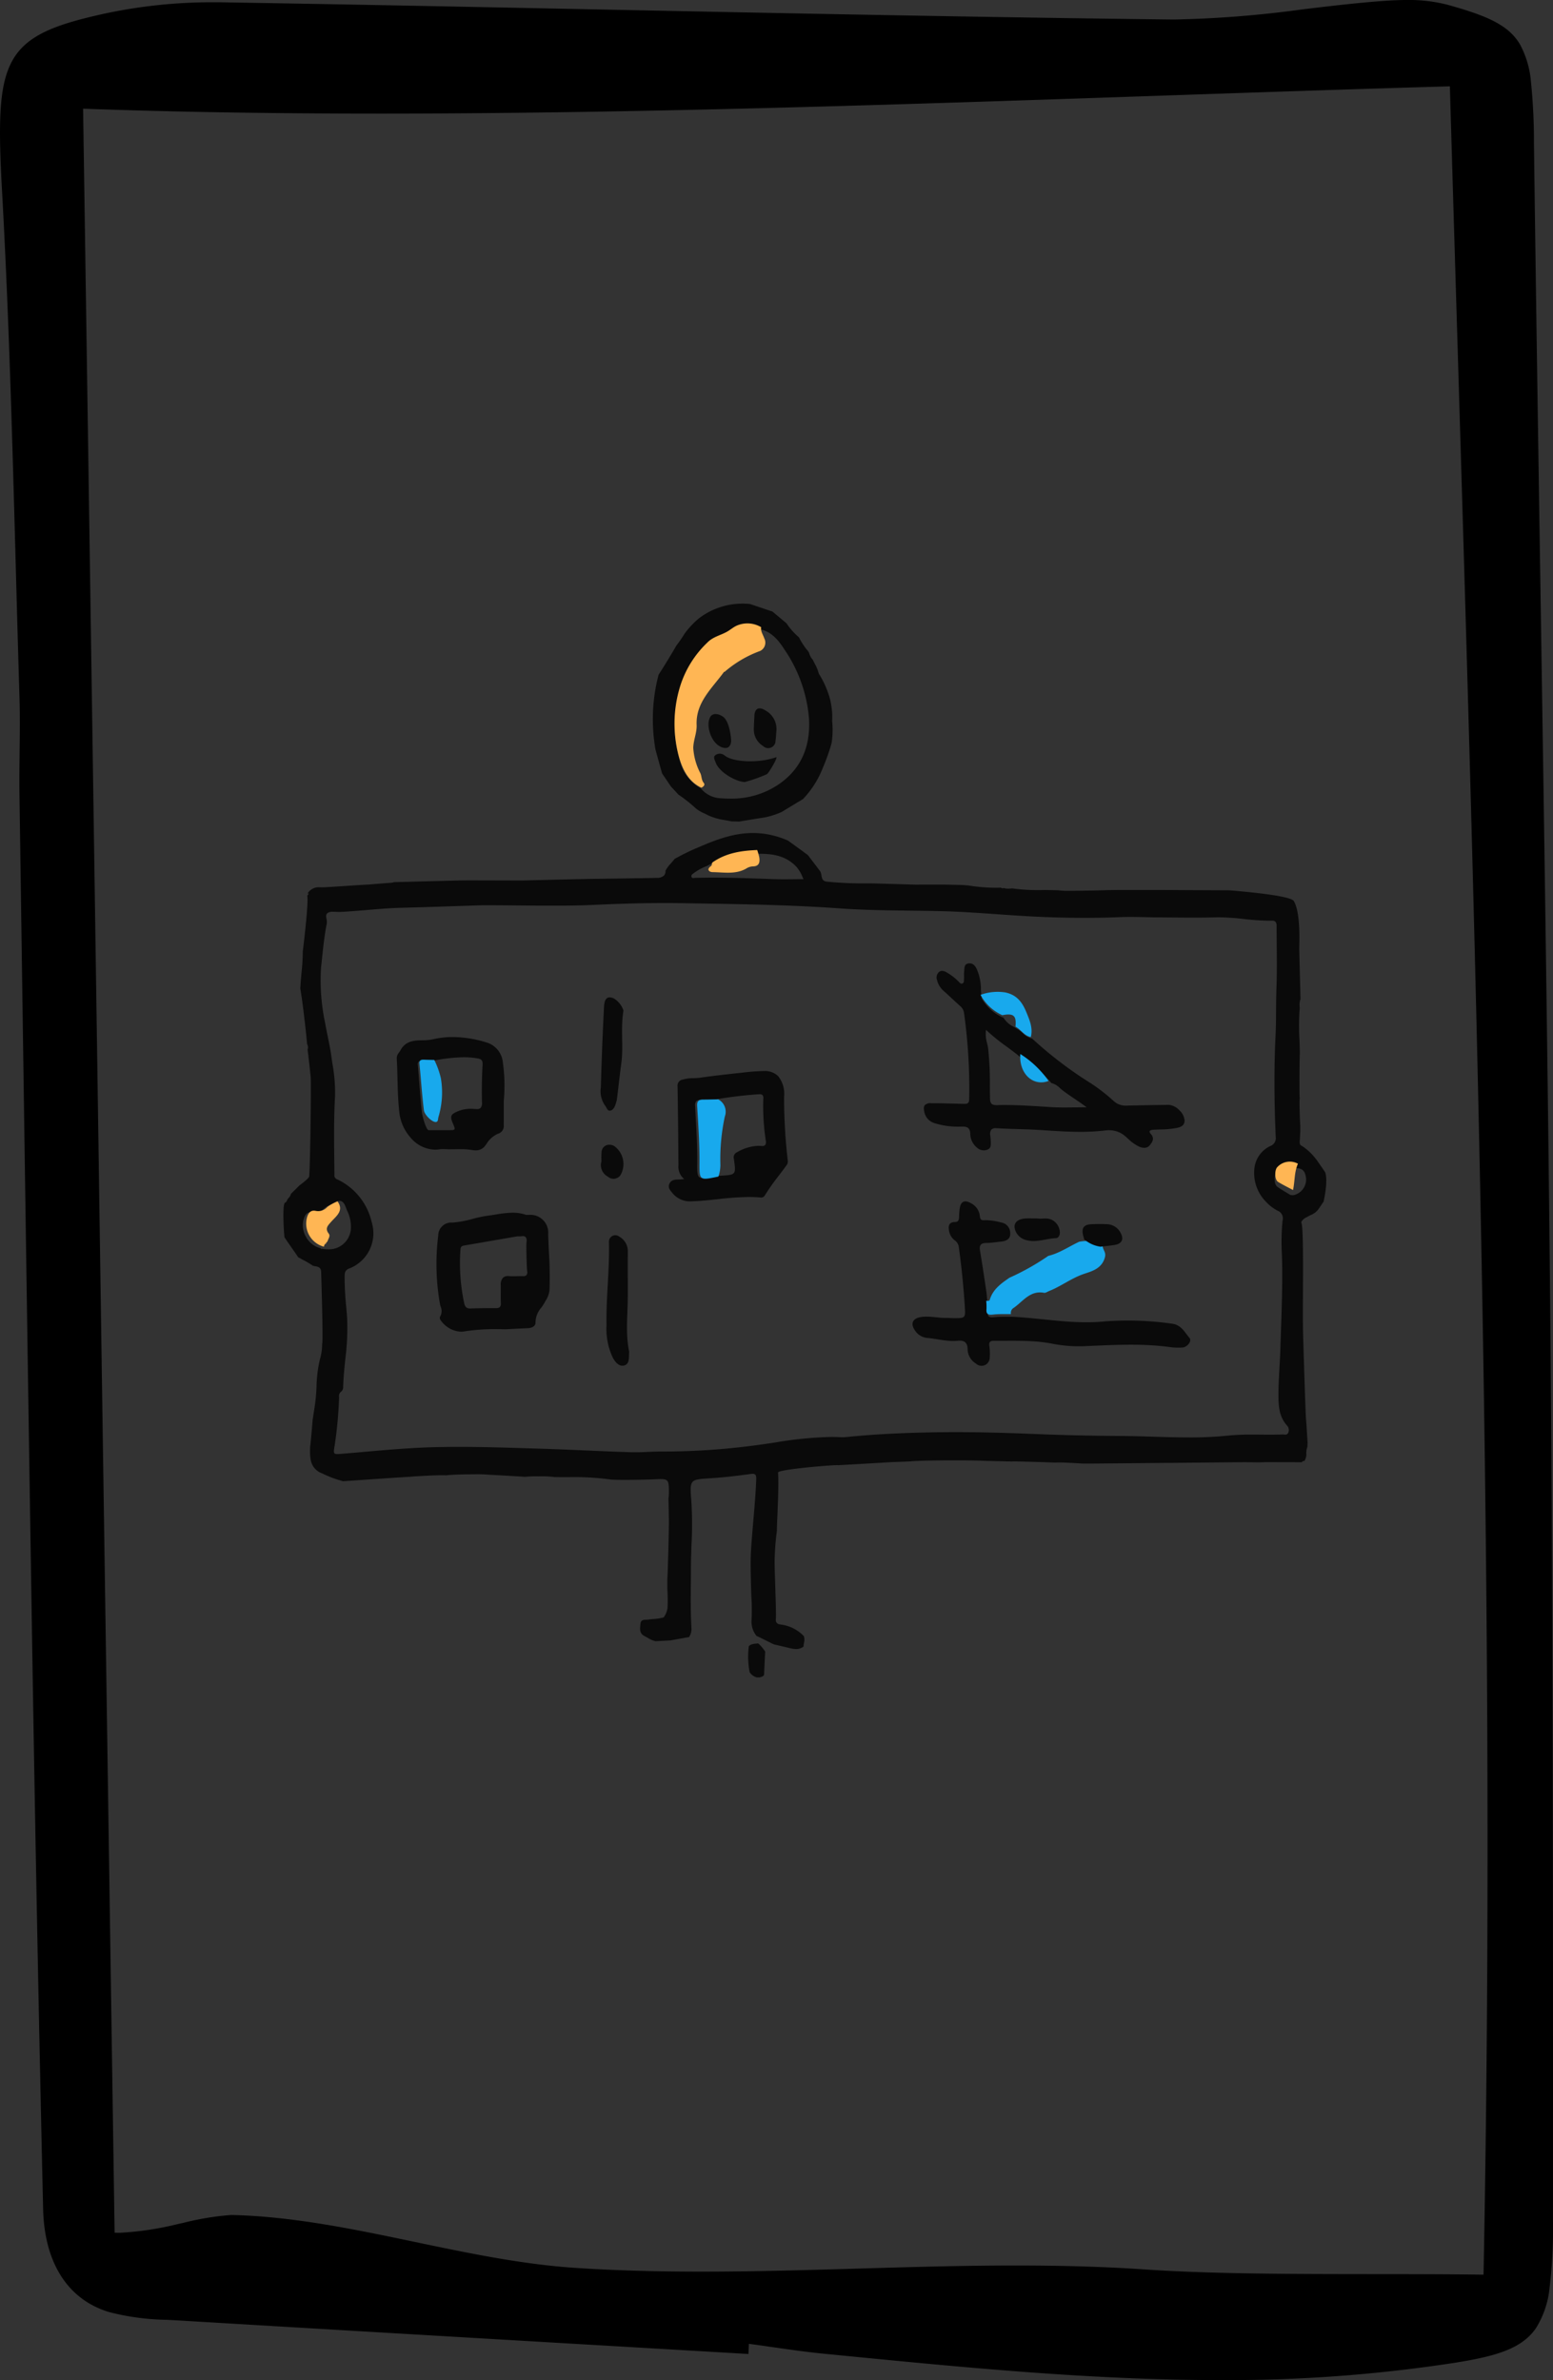 <svg xmlns="http://www.w3.org/2000/svg" xmlns:xlink="http://www.w3.org/1999/xlink" width="274" height="420" viewBox="0 0 274 420">
  <rect x="0" y="0" width="274" height="420" fill="#333333" stroke="none"/>
  <defs>
    <clipPath id="clip-path">
      <path id="Clip_2" data-name="Clip 2" d="M0,0H274V420H0Z" fill="none"/>
    </clipPath>
    <clipPath id="clip-path-2">
      <path id="Clip_4" data-name="Clip 4" d="M0,0H31.713V38.456H0Z" transform="translate(0.181 0.519)" fill="none"/>
    </clipPath>
  </defs>
  <g id="Groupe_14" data-name="Groupe 14" transform="translate(-142 -263)">
    <g id="Group_3" data-name="Group 3" transform="translate(142 263)">
      <path id="Clip_2-2" data-name="Clip 2" d="M0,0H274V420H0Z" fill="none"/>
      <g id="Group_3-2" data-name="Group 3" clip-path="url(#clip-path)">
        <path id="Fill_1" data-name="Fill 1" d="M215.086,420c-22.313,0-44.979-2.222-66.9-4.372l-2.673-.262c-3.086-.3-6.212-.749-9.235-1.181-1.362-.195-2.768-.4-4.151-.58q-.015.371-.029.74v.005c-.014.349-.027.7-.042,1.048l-23.92-1.4-.047,0c-25.178-1.473-51.213-3-76.818-4.531-.612-.037-1.235-.07-1.837-.1A43.262,43.262,0,0,1,19.248,408c-7.286-2.2-11.42-8.673-11.641-18.213C6.887,358.484,6.244,325.482,5.7,291.7c-.7-43.269-1.338-87.261-1.952-129.8v-.008l-.035-2.434q-.138-9.582-.277-19.164c-.037-2.527-.006-5.1.024-7.586.038-3.158.077-6.42-.021-9.626-.246-7.957-.465-16.05-.677-23.877v-.011C2.175,77.75,1.574,55.581.367,33.836-.308,21.674-.218,15.128,2.115,10.818c2.471-4.563,7.521-6.45,15.976-8.336A90.613,90.613,0,0,1,37.776.4c.542,0,1.089,0,1.628.013,22.557.37,45.49.836,67.669,1.287h.044c32.446.66,66,1.342,99,1.736.369,0,.744.007,1.117.007a193.481,193.481,0,0,0,22.728-1.809C234.442,1.1,239.069.544,243.624.2c1.773-.134,3.223-.2,4.564-.2a27.245,27.245,0,0,1,7.392.891c6.728,1.894,10.52,3.481,12.572,6.9a16.827,16.827,0,0,1,1.96,6.654,103.857,103.857,0,0,1,.529,10.892c.351,27.046.775,54.512,1.184,81.074v.012c.616,39.973,1.253,81.306,1.657,121.963.549,55.79.53,112.968.512,163.415a86.284,86.284,0,0,1-.6,11.92,16.4,16.4,0,0,1-2.43,7.159c-2.5,3.587-6.954,4.9-14.306,6.072A262.491,262.491,0,0,1,215.086,420Zm-35.844-20.218c8.419,0,15.881.229,22.813.7,11.767.8,26.4.81,40.544.82,6.747.005,13.117.01,19.144.1,2.228-113.869-1.221-228.633-4.556-339.617-.459-15.268-.933-31.05-1.383-46.552-16.754.483-33.626,1.058-51.489,1.668-45.324,1.547-92.188,3.146-137.2,3.146-19.1,0-36.256-.282-52.454-.863.932,62.089,1.866,125.368,2.77,186.563l0,.293c.913,61.822,1.857,125.748,2.791,187.953.253.015.529.023.82.023a54.951,54.951,0,0,0,10.439-1.572l.851-.183a49.091,49.091,0,0,1,8.408-1.389l.193,0c10.758.246,21.7,2.539,32.282,4.757,9.257,1.94,18.83,3.946,28.229,4.569,6.8.449,14.1.667,22.336.667,9.245,0,18.641-.275,27.728-.541S170,399.781,179.242,399.781Z"/>
      </g>
    </g>
    <g id="Group_56" data-name="Group 56" transform="translate(191.316 369)">
      <path id="Fill_1-2" data-name="Fill 1" d="M90.466,144a5.433,5.433,0,0,1-1.3-.21c-.157-.034-2.531-.591-2.628-.616-.17-.07-.714-.342-1.29-.631-.77-.386-1.642-.823-1.756-.842a3.933,3.933,0,0,1-.9-2.62,36.778,36.778,0,0,0-.032-4.428c-.08-2.581-.181-5.793-.079-7.648.106-1.9.273-3.83.434-5.695.2-2.358.416-4.8.505-7.206.018-.483-.029-.738-.165-.878a.613.613,0,0,0-.472-.147,3.45,3.45,0,0,0-.472.041c-2.587.363-4.879.607-7.007.745l-.139.009c-1.712.11-2.571.165-2.985.645s-.362,1.42-.216,3.167a67.2,67.2,0,0,1,.041,7.9c-.047,1.374-.1,2.794-.1,4.191,0,.9-.009,1.819-.017,2.707-.023,2.608-.047,5.3.116,7.95a2.585,2.585,0,0,1-.43,1.451l-.449.081-.011,0-2.82.508-2.638.143a4.852,4.852,0,0,1-1.406-.609c-.173-.1-.351-.2-.531-.29-.9-.458-.821-1.232-.74-1.98.008-.072.015-.143.022-.214.064-.669.546-.686,1.012-.7a3.213,3.213,0,0,0,.391-.03c.144-.023.417-.05.733-.081a10.125,10.125,0,0,0,1.951-.294,3.567,3.567,0,0,0,.69-1.734,30.315,30.315,0,0,0-.03-3.153v-.021c0-.088-.007-.154-.008-.193q0-.419,0-.836t0-.836c.075-.851.249-7.287.265-9.369.043-.4-.066-4.753-.067-4.8.008-.091.018-.182.028-.273a6.236,6.236,0,0,0,.048-.664c0-2.143,0-2.529-1.455-2.529-.312,0-.7.018-1.114.037-.63.029-3.106.1-5.213.1-1.178,0-2.017-.023-2.493-.069a48.973,48.973,0,0,0-7.551-.411c-.754,0-1.534,0-2.3-.017a19.361,19.361,0,0,0-2.872-.124,19.675,19.675,0,0,0-2.4.084c-.508-.05-5.878-.355-6.226-.362a23.264,23.264,0,0,0-2.646-.087c-1.571,0-3.831.047-5.031.181-.14-.011-.351-.017-.625-.017-1.634,0-5.1.2-5.873.284h-.005c-.366,0-6.472.42-9.753.646h-.005l-1.9.13a19.053,19.053,0,0,1-3.636-1.347c-.255-.112-.438-.193-.52-.225-1.738-.983-1.713-2.659-1.689-4.281l0-.2c.084-.315.433-4.431.456-4.8l.119-.768q.071-.457.141-.914a32.828,32.828,0,0,0,.42-4.1,23.48,23.48,0,0,1,.574-4.773,9.885,9.885,0,0,0,.42-2.765c.005-.058.009-.1.012-.13.18-.477-.152-11.463-.191-12.714-.049-.741-.558-.833-1.05-.922a3.762,3.762,0,0,1-.4-.088,16.316,16.316,0,0,0-1.8-1.063c-.369-.2-.687-.376-.83-.465-.037-.1-.585-.882-1.165-1.713S.224,71.418.2,71.33c-.112-.7-.4-5.371.023-6.052A.865.865,0,0,0,.7,64.667c.065-.089.139-.174.211-.256a1.478,1.478,0,0,0,.425-.741c.621-.614,1.083-1.07,1.5-1.479.558-.42,1.84-1.42,1.706-1.632.155-.309.4-16.57.264-17.576-.077-.829-.431-3.987-.535-4.759a1.208,1.208,0,0,0-.086-.97c-.029-.422-.4-4.014-.493-4.575,0-.161-.42-3.651-.711-5.215.021-.542.11-1.572.2-2.663a36.6,36.6,0,0,0,.239-3.882l.018-.152c.308-2.549,1-8.6.776-9.7a.451.451,0,0,1,.1-.139c.074-.082.151-.167.081-.309l-.132.067-.016.008A2.316,2.316,0,0,1,6.4,9.572c.07,0,.143,0,.216.006a1.232,1.232,0,0,0,.142.005c.6,0,2.651-.137,4.639-.269,1.6-.107,3.11-.207,3.618-.219.717-.07,3.447-.28,4.073-.319l.315-.07.177-.039L31.1,8.37l.859-.01H32l.545-.007,3.221.008h.04c2.2.006,5.2.015,6.339.016L45.205,8.3l.073,0,6.462-.156.8-.013.4-.006c.238-.006.48-.014.72-.023.072,0,.9-.014,2.055-.029h.005c2.894-.039,7.739-.1,10.148-.158a1.826,1.826,0,0,0,1.272-.4,1.164,1.164,0,0,0,.276-.868,6.11,6.11,0,0,1,.969-1.313c.215-.242.437-.493.63-.759a39.888,39.888,0,0,1,3.824-1.893l.009,0C75.774,1.424,79.089,0,82.831,0A14.924,14.924,0,0,1,84.873.14,15.626,15.626,0,0,1,89,1.324c.346.223,3.2,2.319,3.524,2.558l.007,0,2.167,2.856a1.972,1.972,0,0,1,.227.729c.092.517.188,1.052.987,1.114a64.864,64.864,0,0,0,6.827.308q.425,0,.85,0l.715.008L107.9,9l3.6.106h.093l1.595-.009,1.3,0,2.535.007,1.329.035.118,0,1.448.038.406.035.026,0,.506.043a30.637,30.637,0,0,0,4.806.4c.321,0,.644-.006.961-.017a.314.314,0,0,0,.244.115.578.578,0,0,0,.222-.053,2.387,2.387,0,0,0,.777.117,5.692,5.692,0,0,0,.69-.052,31.711,31.711,0,0,0,4.592.307c.373,0,.762-.005,1.156-.015.625.005,2.241.039,2.4.05a14.966,14.966,0,0,0,2.3.089c2.513,0,6.2-.11,6.343-.116.168-.006,1.778-.026,2.4-.032H154.1c.835,0,2.642.012,3.961.021h.02l1.267.008,7.62.035.325.028c6.684.577,10.369,1.19,10.952,1.821,1.146,1.846,1.03,6.534.992,8.075v.007c-.005.209-.009.359-.007.432.025,1.125.082,3.359.133,5.33v.057c.044,1.71.082,3.186.086,3.446A2.839,2.839,0,0,0,179.3,30.6a4.035,4.035,0,0,1-.032.895,43.81,43.81,0,0,0,.009,5.147c.037,1.092.07,2.034.049,2.421-.037.645-.113,7.375,0,7.772-.119.257.034,4.069.083,4.826q0,.482,0,.963-.012.243-.023.486v.006c-.016.338-.032.688-.055,1.031,0,.038-.005.076-.008.115v.008c-.03.4-.062.814.426.971a10.167,10.167,0,0,1,2.434,2.3l.113.131,1.038,1.508.444.644c.615,1.449-.245,5.2-.257,5.229l-.56.822-.017.025-.234.344a3.068,3.068,0,0,1-1.462,1.173c-.21.106-.426.215-.627.34a1.914,1.914,0,0,0-1.025.887.147.147,0,0,0,.031.156c.307,1.055.281,6.964.257,12.176-.013,2.786-.024,5.418.015,7.078.028,1.134.444,15.019.536,15.488.012.162.024.325.037.488s.025.325.037.488q.046.743.093,1.485l.009.147.013.21.079,1.263q-.01.166-.02.332l0,.033q-.012.184-.023.369a2.875,2.875,0,0,0-.183,1.1,2.334,2.334,0,0,1-.328,1.352.478.478,0,0,0-.074-.006.486.486,0,0,0-.4.244c-.381-.009-1.228-.017-1.583-.017h-.129c-.612,0-3.635-.009-4.541-.009l-1.372.039-.076,0-2.157-.032c-.54,0-6.624.057-13.064.116h-.142c-6.847.063-13.928.127-14.628.129-.161,0-.325-.005-.487-.006-.105,0-.209,0-.314,0h-.012l-.151,0-.25-.015h-.011c-.757-.048-2.769-.174-3.927-.174-.261,0-.464.007-.6.02l-.5-.017c-1.464-.051-5.351-.186-6.755-.186-.23,0-.384,0-.458.011l-5.015-.126c-1.008-.049-2.848-.078-5.048-.078-3.115,0-6.916.059-7.9.189l-1.557.06-1.583.061c-.087,0-1.231.069-2.68.154-2.575.152-6.1.36-6.909.387a1.359,1.359,0,0,0-.146-.005c-1.386,0-9.891.729-10.383,1.255a.069.069,0,0,0-.023.05c.129,1.97-.026,5.561-.129,7.937-.052,1.2-.09,2.071-.067,2.21-.005.059-.021.21-.044.424a44.385,44.385,0,0,0-.362,4.868c-.017.764.047,2.77.115,4.894.079,2.466.16,5.015.1,5.46-.075.621.188.947.827,1.026a6.8,6.8,0,0,1,4.116,2.055,2.219,2.219,0,0,1,.017,1.205,4.248,4.248,0,0,0-.076.622A2.052,2.052,0,0,1,90.466,144ZM8.716,13.89a1.754,1.754,0,0,0-.782.143c-.492.24-.411.69-.326,1.166a2.133,2.133,0,0,1,.047.753c-.431,2.193-.663,4.454-.888,6.641l0,.045Q6.7,23.2,6.645,23.77a36.111,36.111,0,0,0,.743,9.88c.132.778.3,1.571.454,2.338.222,1.072.451,2.177.6,3.277.066.486.139.977.21,1.453a28.248,28.248,0,0,1,.459,5.813c-.214,3.659-.174,7.38-.135,10.978v.015c.01.917.02,1.866.026,2.8a.736.736,0,0,0,.514.8,11.03,11.03,0,0,1,6.052,7.511,6.654,6.654,0,0,1-3.923,8.2c-.7.258-.833.659-.846,1.356a52,52,0,0,0,.276,5.3c.057.656.115,1.33.163,1.995a42.933,42.933,0,0,1-.32,7.4c-.163,1.605-.331,3.263-.372,4.9a1.019,1.019,0,0,1-.3.744,1,1,0,0,0-.423.979c0,.057,0,.115,0,.173a73.468,73.468,0,0,1-.769,8.348l-.024.145c-.119.726-.179,1.091-.028,1.268.086.1.24.143.531.143.2,0,.453-.019.814-.048,1.34-.108,2.7-.228,4.019-.344,3.8-.334,7.725-.679,11.6-.8,1.6-.048,3.25-.072,5.039-.072,4.2,0,8.478.135,12.61.265l1.771.055c2.684.082,5.413.2,8.051.315,2.57.112,5.226.227,7.84.309.234.007.472.011.728.011.8,0,1.613-.035,2.4-.069s1.587-.069,2.38-.069h.242c.268,0,.542,0,.813,0a121.035,121.035,0,0,0,14.6-.984c1.434-.174,2.888-.392,4.294-.6a66.9,66.9,0,0,1,9.88-.984c.6,0,1.195.016,1.767.049.074,0,.153.006.234.006.293,0,.589-.027.845-.053,4.929-.491,10.174-.756,16.507-.833.867-.011,1.765-.016,2.669-.016,5.269,0,10.435.183,14.346.343,4.584.188,9.484.3,14.98.335,1.834.013,3.7.07,5.5.125,2.057.063,4.184.128,6.276.128a65.42,65.42,0,0,0,6.895-.317,41.56,41.56,0,0,1,4.322-.183c.52,0,1.032,0,1.527.008h.057c.481,0,.978.007,1.468.007.864,0,1.567-.012,2.214-.036h.052c.068,0,.142.005.214.01s.154.011.23.011a.542.542,0,0,0,.574-.328,1.179,1.179,0,0,0-.2-1.248c-1.435-1.584-1.543-3.49-1.532-5.638.007-1.531.1-3.087.181-4.592.061-1.081.125-2.2.158-3.3.033-1.081.07-2.173.106-3.228.128-3.772.26-7.672.21-11.508-.009-.677-.03-1.363-.05-2.025a38.848,38.848,0,0,1,.117-5.867,1.468,1.468,0,0,0-.917-1.8,7.484,7.484,0,0,1-2-1.546l-.057-.055a7.251,7.251,0,0,1-1.974-5.968,4.952,4.952,0,0,1,2.773-3.81,1.484,1.484,0,0,0,.974-1.631c-.286-6.544-.3-12.39-.03-17.872.073-1.489.082-3,.091-4.468.008-1.247.016-2.534.063-3.8.1-2.635.074-5.318.05-7.913-.01-1.068-.02-2.169-.022-3.251,0-.545-.265-.845-.743-.845h-.038c-.207.007-.421.01-.636.01a42.148,42.148,0,0,1-4.358-.3,42.054,42.054,0,0,0-4.368-.3c-.185,0-.369,0-.547.007-1.175.032-2.463.048-3.936.048-1.294,0-2.61-.012-3.882-.023-.818-.007-1.661-.015-2.491-.019-.744,0-1.5-.021-2.23-.038-.848-.019-1.722-.039-2.583-.039-.645,0-1.224.011-1.769.034-2.018.083-4.123.125-6.258.125-2.322,0-4.775-.05-7.29-.149-2.726-.108-5.494-.3-8.17-.488-3.393-.237-6.9-.481-10.361-.555-1.6-.033-3.224-.054-4.8-.073h-.011c-4.162-.052-8.465-.105-12.681-.406-8.574-.613-17.3-.749-25.742-.881L70.3,12.38c-.958-.015-1.951-.023-2.951-.023-3.742,0-7.709.1-12.486.321-2.157.1-4.5.144-7.369.144-1.849,0-3.722-.018-5.705-.037-2.131-.02-4.334-.042-6.671-.042-1.055.034-2.2.073-3.422.114h-.008c-3.288.111-7.009.237-10.756.331-2.085.053-4.195.229-6.235.4-1.556.13-3.164.265-4.75.343-.051,0-.1,0-.16,0-.177,0-.361-.012-.539-.023H9.239C9.065,13.9,8.886,13.89,8.716,13.89ZM6.773,73.36h0a6.208,6.208,0,0,0,1.066.1,3.875,3.875,0,0,0,4.067-3.616,6.27,6.27,0,0,0-.651-3.173c-.092-.232-.186-.469-.271-.7-.262-.712-.615-1.058-1.081-1.058a1.709,1.709,0,0,0-.909.341c-.191.1-.4.195-.594.284a4.423,4.423,0,0,0-1.235.726,2.213,2.213,0,0,1-1.573.72,2.357,2.357,0,0,1-.462-.048,1.61,1.61,0,0,0-.317-.034c-.548,0-.922.337-1.177,1.06a4.028,4.028,0,0,0,.338,3.278A4.068,4.068,0,0,0,6.6,73.28l.031.019c.011.059.025.112.063.112.021,0,.048-.017.081-.051ZM177.1,58.77a2.421,2.421,0,0,0-1.887.978,2.565,2.565,0,0,0-.287,1.706,1.406,1.406,0,0,0,.4.949c.521.371,1.082.708,1.624,1.034.24.144.484.291.722.439.062,0,.126.01.187.017a2.409,2.409,0,0,0,.253.018.834.834,0,0,0,.156-.013A2.856,2.856,0,0,0,180.441,61c-.164-1.417-.638-1.872-1.951-1.872h-.043A2.958,2.958,0,0,0,177.1,58.77ZM75.863,7.874c3.565,0,7.217.137,10.44.257.6.022,1.246.033,2.023.033.566,0,1.141-.005,1.7-.011s1.156-.011,1.742-.011c-.062-.129-.121-.26-.182-.392a6.3,6.3,0,0,0-1.1-1.821c-1.906-1.994-4.275-2.269-6.551-2.269-.286,0-.6,0-.953.015a15.328,15.328,0,0,0-8.2,2.121,9.536,9.536,0,0,0-2.4,1.3l-.016.011c-.185.126-.495.337-.35.66a.284.284,0,0,0,.295.177,1.438,1.438,0,0,0,.185-.017,1.521,1.521,0,0,1,.16-.016C73.676,7.888,74.754,7.874,75.863,7.874Z" transform="translate(0.684 41)" fill="#0a0a0a"/>
      <g id="Group_5" data-name="Group 5" transform="translate(65.684)">
        <path id="Clip_4-2" data-name="Clip 4" d="M0,0H31.713V38.456H0Z" transform="translate(0.181 0.519)" fill="none"/>
        <g id="Group_5-2" data-name="Group 5" clip-path="url(#clip-path-2)">
          <path id="Fill_3" data-name="Fill 3" d="M15.241,38.457h-.067l-1.32-.032c-.373-.083-.756-.152-1.127-.219a10.346,10.346,0,0,1-2.955-.844c-.231-.126-.473-.241-.707-.352a6.127,6.127,0,0,1-1.535-.924,25.342,25.342,0,0,0-3.005-2.377l-.337-.362Q3.684,32.8,3.18,32.258c-.493-.729-1.011-1.5-1.541-2.285-.255-.9-.512-1.815-.765-2.73q-.2-.732-.4-1.457a30.861,30.861,0,0,1,.543-13.24C1.752,11.405,2.5,10.2,3.239,8.965c.3-.5.6-1.014.929-1.583a.041.041,0,0,0,.007-.009l.008-.011A22.418,22.418,0,0,0,5.55,5.383l.012-.02a14.847,14.847,0,0,1,2.6-2.786A12.665,12.665,0,0,1,15.828,0a12.972,12.972,0,0,1,1.325.068Q19.129.735,21.107,1.4l1.235,1.033,1.235,1.033a12.043,12.043,0,0,0,2.2,2.481,12.482,12.482,0,0,0,1.66,2.5l.082.16.055.106a2.872,2.872,0,0,0,.667,1.218c.11.248.236.493.357.73a6.633,6.633,0,0,1,.67,1.665,16.607,16.607,0,0,1,2.019,4.619,14.8,14.8,0,0,1,.349,2.316,12.239,12.239,0,0,1,0,1.456,15.613,15.613,0,0,1-.056,3.637s-.04.227-.094.47a36.932,36.932,0,0,1-1.516,4.21,16.925,16.925,0,0,1-1.193,2.444,16.746,16.746,0,0,1-2.286,3.014L24.6,35.632,22.72,36.774c-.4.177-.8.335-1.2.472a14.378,14.378,0,0,1-1.888.5c-.828.128-1.572.246-2.275.361-.674.111-1.392.229-2.112.351ZM16.3,3.823a3.994,3.994,0,0,0-1.8.432,6.888,6.888,0,0,0-.909.574c-.23.162-.467.33-.717.472a11.766,11.766,0,0,1-1.158.547A6.23,6.23,0,0,0,9.5,7.2a17.751,17.751,0,0,0-4.7,7.751A22.468,22.468,0,0,0,4.7,27.478a7.738,7.738,0,0,0,3.772,5.131,4.766,4.766,0,0,0,3.392,1.732c.586.044,1.163.067,1.713.067a14.78,14.78,0,0,0,8.5-2.427c3.928-2.632,5.77-6.556,5.476-11.662a25.1,25.1,0,0,0-4.3-12.172C22.247,6.585,20.984,4.887,18.777,4.5A5.463,5.463,0,0,0,16.3,3.823Z" transform="translate(0.181 0.518)" fill="#0a0a0a"/>
        </g>
      </g>
      <path id="Fill_6" data-name="Fill 6" d="M1.762,0A6.746,6.746,0,0,1,3,1.449q-.1,2.082-.2,4.165c-.093.075-.185.151-.277.226L2.046,6h-.52A2.17,2.17,0,0,1,.261,5.092,14.372,14.372,0,0,1,.116.5L.13.479C.595.029,1.2.091,1.762,0" transform="translate(82.684 184)" fill="#0a0a0a"/>
      <path id="Fill_8" data-name="Fill 8" d="M5.554,0c1.171,1.66-.233,2.594-1.107,3.583-.6.682-1.16,1.185-.448,2.108.311.4-.033.817-.168,1.228S3.163,7.508,3.162,8A4.207,4.207,0,0,1,.206,2.7C.45,2,.848,1.5,1.7,1.674a2.137,2.137,0,0,0,2.03-.668A8.077,8.077,0,0,1,5.554,0" transform="translate(4.684 106)" fill="#ffb654"/>
      <path id="Fill_10" data-name="Fill 10" d="M8.595,0a11.275,11.275,0,0,1,.354,1.242c.169.955-.043,1.645-1.12,1.644a2.356,2.356,0,0,0-1.179.39C4.76,4.346,2.7,3.921.707,3.9.167,3.889-.424,3.46.431,2.834.666,2.663.549,2.371.7,2.19,3.1.5,5.814.108,8.595,0" transform="translate(75.684 44)" fill="#ffb654"/>
      <path id="Fill_12" data-name="Fill 12" d="M3.131,5c-.885-.477-1.8-.92-2.645-1.442C-.119,3.184-.155,1.487.355.958A3,3,0,0,1,4,.354c-.668,1.5-.528,3.1-.869,4.646" transform="translate(175.684 99)" fill="#ffb654"/>
      <path id="Fill_14" data-name="Fill 14" d="M.445.467.521.448.554.513C.476.592.458.538.445.467" transform="translate(7.684 113)" fill="#eca951"/>
      <path id="Fill_16" data-name="Fill 16" d="M8.846,8.557c-.041.007-.1,0-.118.021-2.08,2.879-4.988,5.344-4.819,9.352.06,1.393-.574,2.66-.594,4.059a11.105,11.105,0,0,0,1.269,4.489c.229.552.164,1.179.59,1.691.269.324-.056.669-.439.83-2.2-1.049-3.211-3.034-3.869-5.168a22.344,22.344,0,0,1,.1-12.619A18.057,18.057,0,0,1,5.784,3.405C6.774,2.377,8.1,2.124,9.245,1.488c.58-.321,1.072-.764,1.667-1.052A4.712,4.712,0,0,1,15.3.685c-.129.735.333,1.312.539,1.957a1.633,1.633,0,0,1-.718,2.227A20.062,20.062,0,0,0,8.846,8.557" transform="translate(69.684 4)" fill="#ffb654"/>
      <path id="Fill_18" data-name="Fill 18" d="M.539.52.461.479.537.521Z" transform="translate(97.684 27)" fill="#fefefe"/>
      <path id="Fill_20" data-name="Fill 20" d="M10.564,33a1.8,1.8,0,0,1-.9-.262,3.256,3.256,0,0,1-1.476-2.786c-.108-.962-.563-1.144-1.366-1.144H6.564a13.859,13.859,0,0,1-4.7-.615A2.576,2.576,0,0,1,.084,26.227c-.134-.59-.109-.958.079-1.2A1.4,1.4,0,0,1,1.3,24.684h.214c1.494,0,3.012.044,4.48.086l1.025.029.141,0c.538,0,.83-.128.833-.8a96.161,96.161,0,0,0-.9-15.2,1.9,1.9,0,0,0-.634-1.217c-.508-.451-1.014-.921-1.5-1.375-.506-.47-1.029-.955-1.554-1.42A3.736,3.736,0,0,1,2.33,2.974a1.314,1.314,0,0,1,.316-1.429.85.85,0,0,1,.573-.223,1.7,1.7,0,0,1,.847.3A9.348,9.348,0,0,1,6.113,3.206l.045.049c.144.154.3.327.507.327a.384.384,0,0,0,.142-.029c.249-.1.256-.36.263-.591,0-.051,0-.1.006-.144a6.355,6.355,0,0,0,.011-.67A5.652,5.652,0,0,1,7.107,1.4c.01-.088.016-.178.023-.273C7.164.62,7.2.1,7.891.012A1.515,1.515,0,0,1,8.072,0c.653,0,.986.474,1.249.986a8.792,8.792,0,0,1,.743,3.62c.017.286.035.581.059.872.016.187.036.377.055.56l.015.143A8.106,8.106,0,0,0,14.057,9.6a4.163,4.163,0,0,0,1.732,1.559c.2.119.4.243.6.373a5.025,5.025,0,0,1,1.041.767,3.405,3.405,0,0,0,1.677.975A69.668,69.668,0,0,0,29.45,21.155a32.185,32.185,0,0,1,3.918,3.027,3.1,3.1,0,0,0,2.14.926h.077c2.508-.063,5.038-.1,7.625-.141h.019a2.927,2.927,0,0,1,1.891,1A2.7,2.7,0,0,1,46,27.756c-.027.866-.65,1.124-1.319,1.273a15.754,15.754,0,0,1-2.94.28c-.4.013-.807.026-1.209.051s-.635.109-.694.253c-.049.119.019.282.2.485.7.786.3,1.414-.17,1.99a1.208,1.208,0,0,1-.974.463,2.344,2.344,0,0,1-.884-.2,7.224,7.224,0,0,1-1.983-1.406c-.154-.137-.312-.279-.468-.412a4.258,4.258,0,0,0-2.894-1.087,5.978,5.978,0,0,0-.717.045,35.672,35.672,0,0,1-4.354.243c-2.085,0-4.2-.138-6.253-.272h-.009l-1.162-.075c-1.2-.075-2.416-.111-3.6-.146-1.2-.035-2.44-.072-3.657-.15-.069,0-.135-.007-.2-.007a1.046,1.046,0,0,0-.819.267,1.3,1.3,0,0,0-.172,1.042,12.535,12.535,0,0,1,.085,1.3c.007.532-.031.956-.58,1.173A1.816,1.816,0,0,1,10.564,33Zm3.623-8.006c2.244,0,4.521.14,6.723.276q.788.049,1.577.1c.708.041,1.465.06,2.384.06.641,0,1.292-.009,1.922-.018s1.281-.018,1.922-.018c-.7-.53-1.419-1.017-2.113-1.487-.72-.488-1.4-.948-2.068-1.456-.172-.13-.338-.275-.5-.415a3.4,3.4,0,0,0-1.552-.924,17.137,17.137,0,0,0-5.158-4.3c-.861-.749-1.756-1.409-2.7-2.109a34.966,34.966,0,0,1-3.664-2.971,5.97,5.97,0,0,0,.2,2.387,9.133,9.133,0,0,1,.185.94,57.206,57.206,0,0,1,.3,6.61c0,.7.01,1.416.023,2.125.017.939.295,1.225,1.19,1.225l.123,0C13.367,25,13.774,24.994,14.187,24.994Z" transform="translate(113.684 64)" fill="#0a0a0a"/>
      <path id="Fill_22" data-name="Fill 22" d="M17.539,20.358c5.455.262,10.848,1.384,16.374.823a54.848,54.848,0,0,1,11.826.4c1.7.2,2.248,1.516,3.124,2.509.476.542-.38,1.656-1.265,1.7a11.107,11.107,0,0,1-2.055-.058c-4.986-.7-9.986-.4-14.981-.19a24.275,24.275,0,0,1-5.779-.4c-3.447-.693-6.907-.513-10.373-.539-.658-.005-.962.167-.86.89a9.529,9.529,0,0,1,.067,2.122A1.437,1.437,0,0,1,11.2,28.631a3.064,3.064,0,0,1-1.48-2.446c0-1.094-.4-1.72-1.723-1.586-1.851.186-3.665-.353-5.5-.508A2.887,2.887,0,0,1,.431,22.777c-.828-1.155-.438-2.093.955-2.347,1.53-.279,3.048.173,4.575.133.4-.01.806.039,1.208.041,2.2.013,2.186.012,2.048-2.128Q8.888,13.3,8.179,8.154a1.7,1.7,0,0,0-.707-1.26A2.631,2.631,0,0,1,6.447,5.206c-.154-.823-.075-1.54,1.025-1.559.616-.01.715-.355.733-.839a13.046,13.046,0,0,1,.135-1.65c.194-1.173.9-1.467,1.972-.829a2.856,2.856,0,0,1,1.562,2.244c.046.649.3.811.881.75a10.091,10.091,0,0,1,2.861.4,1.876,1.876,0,0,1,1.62,1.931c.051,1.031-.753,1.363-1.677,1.453-.841.081-1.684.235-2.525.235-1.068,0-1.281.466-1.121,1.405.409,2.4.762,4.818,1.116,7.229.1.7.134,1.409.2,2.113a10.216,10.216,0,0,1,.048,1.4c-.084.894.3,1.049,1.144.95,1.029-.119,2.079-.064,3.12-.084" transform="translate(111.684 106)" fill="#0a0a0a"/>
      <path id="Fill_24" data-name="Fill 24" d="M3.84,23A3.964,3.964,0,0,1,.623,21.514l-.052-.063C.192,21-.166,20.57.08,19.948c.277-.7.91-.8,1.552-.8.169,0,.336-.015.588-.038.14-.013.306-.028.512-.043A2.746,2.746,0,0,1,1.7,16.655C1.668,11.647,1.616,7.081,1.544,2.7a1.06,1.06,0,0,1,.868-1.182,6.894,6.894,0,0,1,1.947-.259,11.254,11.254,0,0,0,1.188-.085c2.4-.345,4.841-.61,7.2-.865l.28-.03A36.5,36.5,0,0,1,16.719,0h.035a3.364,3.364,0,0,1,2.519.882,4.981,4.981,0,0,1,1.065,3.665,97.227,97.227,0,0,0,.654,11.3,1.1,1.1,0,0,1-.268.845c-.423.588-.869,1.173-1.3,1.74a40.59,40.59,0,0,0-2.479,3.506.721.721,0,0,1-.617.39q-.032,0-.066,0c-.68-.065-1.376-.1-2.128-.1a52.5,52.5,0,0,0-5.515.39c-1.5.16-3.057.325-4.593.375ZM16.017,4.092c-.05,0-.1,0-.164.005a74.766,74.766,0,0,0-7.8.95l-.791.016H7.257c-.544.012-1.1.025-1.657.026a1,1,0,0,0-.76.236,1.13,1.13,0,0,0-.2.864q.041.767.084,1.534c.152,2.75.31,5.593.293,8.4C5,17.562,5,18.356,5.331,18.689a.838.838,0,0,0,.629.2,11.513,11.513,0,0,0,2.05-.357.165.165,0,0,0,.065-.044l.028-.024c.1,0,.208.006.31.01.135.006.273.011.408.011.077,0,.146,0,.213-.005,1.421-.079,2.135-.118,2.441-.493s.2-1.092,0-2.519a.973.973,0,0,1,.573-1.143A7.934,7.934,0,0,1,15.78,13.2c.164,0,.33.008.493.022.073.007.142.01.2.01A.655.655,0,0,0,17,13.054a.988.988,0,0,0,.109-.783,40.188,40.188,0,0,1-.434-7.421.8.8,0,0,0-.137-.6.682.682,0,0,0-.523-.155Z" transform="translate(68.684 83)" fill="#0a0a0a"/>
      <path id="Fill_26" data-name="Fill 26" d="M4.272,21A4.62,4.62,0,0,1,.984,19.284c-.171-.178-.544-.629-.315-.988a1.906,1.906,0,0,0,.077-1.711A4.935,4.935,0,0,1,.6,15.962,40.481,40.481,0,0,1,.317,4.045a2.3,2.3,0,0,1,2.5-2.3A17.841,17.841,0,0,0,6.35,1.1,22.674,22.674,0,0,1,9.128.517c.467-.058.941-.133,1.4-.207A18.665,18.665,0,0,1,13.444,0a6.973,6.973,0,0,1,2.285.355.761.761,0,0,0,.25.033c.044,0,.088,0,.132,0l.082,0h.11a3.133,3.133,0,0,1,3.414,3.364c.027,1.085.08,2.185.132,3.25a66.184,66.184,0,0,1,.1,6.649,4.207,4.207,0,0,1-.688,1.89c-.06.107-.12.214-.179.322a9.358,9.358,0,0,1-.6.92,3.991,3.991,0,0,0-1,2.588c.032.641-.626.963-1.292,1-.909.046-1.82.09-2.616.129h-.006l-1.413.069c-.586-.015-1.122-.022-1.641-.022a34.586,34.586,0,0,0-5.69.414A3.474,3.474,0,0,1,4.272,21ZM14.444,4.173a1.745,1.745,0,0,0-.3.021c-1.259.215-2.532.437-3.764.65-1.8.312-3.653.634-5.48.942-.38.064-.638.2-.658.684a33.71,33.71,0,0,0,.671,9.563c.152.617.439.869.991.869h.062c1.422-.044,2.709-.066,3.936-.066l.649,0h.01a.832.832,0,0,0,.627-.19.9.9,0,0,0,.176-.681c-.023-.7-.018-1.414-.013-2.1,0-.354.005-.721,0-1.083a1.76,1.76,0,0,1,.374-1.288,1.226,1.226,0,0,1,.915-.314c.077,0,.158,0,.242.011.194.017.405.025.646.025s.473-.008.683-.015h.037c.21-.006.428-.012.642-.012.124,0,.236,0,.343.006l.089,0a.721.721,0,0,0,.564-.178.855.855,0,0,0,.129-.676c-.061-.6-.08-1.219-.1-1.815-.008-.249-.016-.5-.027-.752,0-.27,0-.546-.01-.812-.011-.618-.022-1.258.027-1.883a1,1,0,0,0-.159-.77.647.647,0,0,0-.5-.173,1.98,1.98,0,0,0-.283.023,2,2,0,0,1-.281.016H14.57Z" transform="translate(27.684 108)" fill="#0a0a0a"/>
      <path id="Fill_28" data-name="Fill 28" d="M13.924,20a4.174,4.174,0,0,1-.714-.069,11.758,11.758,0,0,0-1.994-.14c-.288,0-.582,0-.866.01h-.092c-.268,0-.545.008-.816.008l-.334,0c-.148,0-.3-.01-.446-.017-.178-.009-.361-.018-.54-.018a3.467,3.467,0,0,0-.544.038,5.278,5.278,0,0,1-.818.065,5.8,5.8,0,0,1-4.3-2.1,8.1,8.1,0,0,1-1.974-4.23C.234,11.461.18,9.333.128,7.275.1,6.11.068,4.906,0,3.723a1.516,1.516,0,0,1,.39-.975,3.6,3.6,0,0,0,.244-.375C1.564.642,3.087.606,4.56.571A8.588,8.588,0,0,0,6.318.41,15.349,15.349,0,0,1,9.886,0a20.329,20.329,0,0,1,6.192,1.039,4.038,4.038,0,0,1,2.636,3.41,28.954,28.954,0,0,1,.168,6.781q0,.65,0,1.3c0,1,0,2.023-.006,3.036a1.389,1.389,0,0,1-1.025,1.5,4.534,4.534,0,0,0-2.021,1.8l-.179.237A2.006,2.006,0,0,1,13.924,20ZM4.35,4.206a.658.658,0,0,0-.51.157.723.723,0,0,0-.119.565c.093,1.04.174,2.1.252,3.121.128,1.678.261,3.41.45,5.109.115,1.028.792,3.277,1.214,3.282.321,0,.664,0,1.049,0,.458,0,.924,0,1.374,0h.014l.98,0c.678,0,1.018,0,1.121-.158s-.028-.465-.29-1.081c-.277-.649-.34-1.013-.225-1.3.133-.329.529-.551,1.125-.8a5.793,5.793,0,0,1,2.29-.439c.226,0,.464.011.707.032.119.01.223.015.318.015a.928.928,0,0,0,.708-.216,1.3,1.3,0,0,0,.231-.966c-.058-2.1-.024-4.311.1-6.559.048-.859-.145-1.088-1.03-1.224a15.144,15.144,0,0,0-2.344-.174,30.134,30.134,0,0,0-5.7.687L5.6,4.243c-.371-.008-.755-.015-1.132-.034l-.115,0Z" transform="translate(20.684 77)" fill="#0a0a0a"/>
      <path id="Fill_30" data-name="Fill 30" d="M4.369,12.887c-1.055.02-2.119-.036-3.161.086-.852.1-1.245-.058-1.159-.98A10.741,10.741,0,0,0,0,10.548c.232-.009.55.09.635-.2.546-1.844,2.007-2.864,3.477-3.879a42.646,42.646,0,0,0,6.844-3.851C12.936,2.143,14.59.969,16.4.128a6.286,6.286,0,0,1,4.169.59c-.145.729.628,1.153.383,2.116-.537,2.1-2.431,2.522-3.777,2.989-2.191.76-3.971,2.164-6.067,2.994-.3.119-.635.369-.909.317-2.5-.462-3.731,1.57-5.409,2.7a.991.991,0,0,0-.421,1.05" transform="translate(124.684 113)" fill="#18a9ed"/>
      <path id="Fill_32" data-name="Fill 32" d="M3.762,10.724c0,3.239-.427,6.489.225,9.712a2.307,2.307,0,0,1-.005.487c-.019.813.041,1.809-.854,2.037-.916.232-1.552-.572-1.984-1.331a11.83,11.83,0,0,1-1.134-5.77c-.094-4.909.555-9.8.429-14.715A1.126,1.126,0,0,1,2.283.236,2.92,2.92,0,0,1,3.765,2.8c-.009,2.64,0,5.279,0,7.919" transform="translate(57.684 112)" fill="#0a0a0a"/>
      <path id="Fill_34" data-name="Fill 34" d="M4,2.324c-.535,3.23.029,6.309-.38,9.313-.288,2.116-.511,4.237-.774,6.352a5.108,5.108,0,0,1-.184.7c-.155.557-.4,1.127-.93,1.283-.572.167-.687-.548-.978-.874a4.41,4.41,0,0,1-.743-3.214Q.205,8.775.567,1.665C.647.11,1.226-.31,2.35.215A3.991,3.991,0,0,1,4,2.324" transform="translate(56.684 70)" fill="#0a0a0a"/>
      <path id="Fill_36" data-name="Fill 36" d="M3.848,4.147A8.192,8.192,0,0,1,0,.561,8.755,8.755,0,0,1,4.392.134c1.928.418,2.921,1.618,3.673,3.44.6,1.46,1.2,2.814.808,4.426C7.714,7.8,7.131,6.679,6.164,6.172c.2-1.947-.328-2.413-2.317-2.025" transform="translate(123.684 69)" fill="#18a9ed"/>
      <path id="Fill_38" data-name="Fill 38" d="M4.133.018C4.8.16,5.865-.256,6.861.421a2.623,2.623,0,0,1,1.1,1.726c.131.573-.084,1.318-.676,1.344-1.808.079-3.578.894-5.421.283A2.676,2.676,0,0,1,.381,2.632C-.466,1.214.134.167,1.837.026c.645-.052,1.3-.008,2.3-.008" transform="translate(129.684 109)" fill="#0a0a0a"/>
      <path id="Fill_40" data-name="Fill 40" d="M.287,2.7c-.07-.258-.15-.514-.208-.775C-.2.674.242.092,1.573.033c.921-.041,1.849-.046,2.769,0A2.789,2.789,0,0,1,6.762,1.66c.555,1.073.119,1.838-1.109,2.032C4.827,3.823,3.992,3.9,3.16,4A5.661,5.661,0,0,1,.287,2.7" transform="translate(141.684 110)" fill="#0a0a0a"/>
      <path id="Fill_42" data-name="Fill 42" d="M.12,2.912A12.39,12.39,0,0,1,.135,1.285,1.348,1.348,0,0,1,1.087.066,1.634,1.634,0,0,1,2.678.484,3.909,3.909,0,0,1,3.454,5.4a1.5,1.5,0,0,1-2.208.234A2.3,2.3,0,0,1,.12,2.912" transform="translate(56.684 96)" fill="#0a0a0a"/>
      <path id="Fill_44" data-name="Fill 44" d="M5.424,5C3.92,4.98.863,3.3.251,1.521.1,1.093-.2.6.192.277A1.3,1.3,0,0,1,1.808.285c1.331,1.167,5.836,1.488,9.122.343C11.364.478,9.636,3.448,9.3,3.62A27.819,27.819,0,0,1,5.424,5" transform="translate(76.684 27)" fill="#0a0a0a"/>
      <path id="Fill_46" data-name="Fill 46" d="M3.977,4.056C3.93,4.6,3.91,5.149,3.829,5.688a1.291,1.291,0,0,1-2.206.951A3.388,3.388,0,0,1,0,3.815C0,2.977.07,2.14.1,1.3.15.023.911-.365,2.04.367A3.736,3.736,0,0,1,3.977,4.056" transform="translate(83.684 19)" fill="#0a0a0a"/>
      <path id="Fill_48" data-name="Fill 48" d="M4,4.794c-.092,1.188-.891,1.53-2.045.884C.4,4.809-.511,1.956.307.512c.368-.65,1.331-.7,2.274-.028C3.756,1.328,4.026,4.452,4,4.794" transform="translate(75.684 20)" fill="#0a0a0a"/>
      <path id="Fill_50" data-name="Fill 50" d="M5,4.753C2.235,5.793-.251,3.421.02,0A17.375,17.375,0,0,1,5,4.753" transform="translate(130.684 80)" fill="#18a9ed"/>
      <path id="Fill_52" data-name="Fill 52" d="M3.715,0A2.461,2.461,0,0,1,4.882,3.034a35.449,35.449,0,0,0-.78,8.537,6.457,6.457,0,0,1-.332,2c-.034.023-.065.061-.1.069C.413,14.315.394,14.315.414,11.2.435,7.844.2,4.5,0,1.155-.041.359.241.044,1.051.042,1.94.041,2.827.015,3.715,0" transform="translate(73.684 88)" fill="#18a9ed"/>
      <path id="Fill_54" data-name="Fill 54" d="M2.621.047A14.488,14.488,0,0,1,3.784,3.274a15.083,15.083,0,0,1-.415,6.8,2.919,2.919,0,0,0-.087.457C3.143,11.892.917,9.955.79,8.926.45,6.2.28,3.455.008.72-.053.1.257-.023.835,0c.595.026,1.191.03,1.786.044" transform="translate(24.684 81)" fill="#18a9ed"/>
    </g>
  </g>
</svg>
